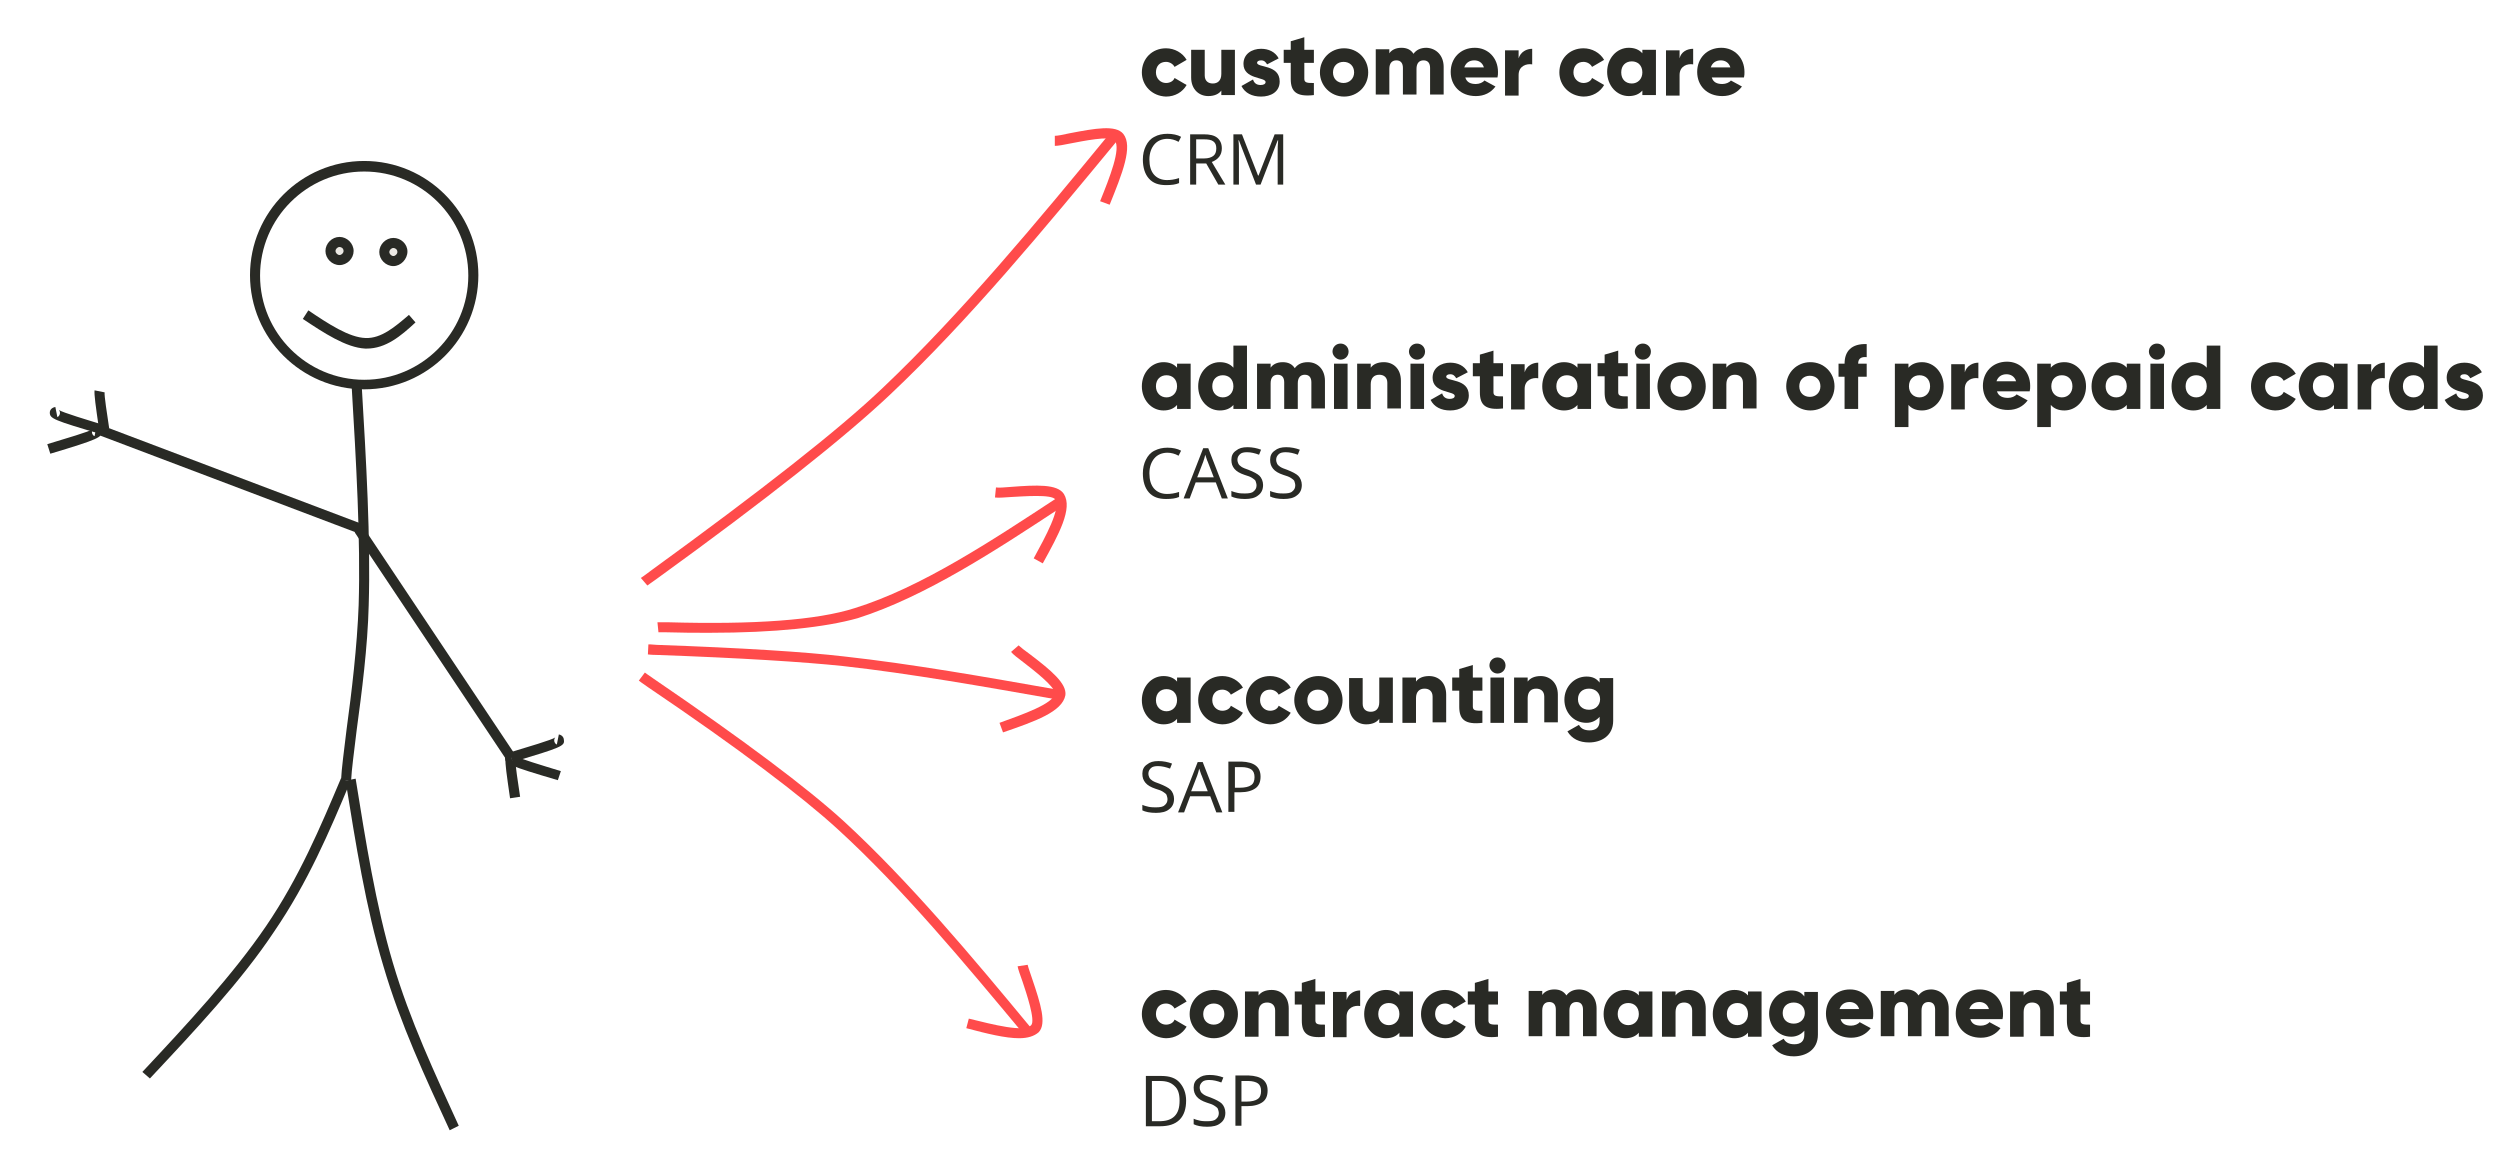<?xml version="1.0" encoding="UTF-8"?> <!-- Generator: Adobe Illustrator 24.3.0, SVG Export Plug-In . SVG Version: 6.00 Build 0) --> <svg xmlns="http://www.w3.org/2000/svg" xmlns:xlink="http://www.w3.org/1999/xlink" version="1.1" id="Ebene_1" x="0px" y="0px" width="497px" height="232px" viewBox="0 0 497 232" style="enable-background:new 0 0 497 232;" xml:space="preserve"> <style type="text/css"> .st0{clip-path:url(#SVGID_2_);} .st1{fill:#292A25;} .st2{clip-path:url(#SVGID_4_);} .st3{clip-path:url(#SVGID_6_);} .st4{clip-path:url(#SVGID_8_);} .st5{clip-path:url(#SVGID_10_);} .st6{clip-path:url(#SVGID_12_);} .st7{fill-rule:evenodd;clip-rule:evenodd;fill:#ECE9E4;} .st8{clip-path:url(#SVGID_14_);} .st9{clip-path:url(#SVGID_16_);} .st10{clip-path:url(#SVGID_18_);} .st11{clip-path:url(#SVGID_20_);} .st12{clip-path:url(#SVGID_22_);} .st13{clip-path:url(#SVGID_24_);} .st14{clip-path:url(#SVGID_26_);} .st15{clip-path:url(#SVGID_28_);} .st16{fill:#FF4B4B;} .st17{clip-path:url(#SVGID_30_);} .st18{clip-path:url(#SVGID_32_);} .st19{clip-path:url(#SVGID_34_);} .st20{clip-path:url(#SVGID_36_);} .st21{clip-path:url(#SVGID_38_);} .st22{clip-path:url(#SVGID_40_);} .st23{clip-path:url(#SVGID_42_);} </style> <g> <defs> <rect id="SVGID_1_" x="-145" y="-137" width="720" height="405"></rect> </defs> <clipPath id="SVGID_2_"> <use xlink:href="#SVGID_1_" style="overflow:visible;"></use> </clipPath> <g class="st0"> <path class="st1" d="M69.8,155.2l-2-0.1c0.1-2.3,0.6-5.9,1.1-10.1c1-7.3,2.1-16.5,2.4-24.7c0.4-13.1-0.5-28.6-1.4-43.7l2-0.1 c0.9,15.1,1.8,30.7,1.4,43.8c-0.2,8.3-1.4,17.5-2.4,24.9C70.4,149.4,69.9,153,69.8,155.2z"></path> </g> </g> <g> <defs> <rect id="SVGID_3_" x="-145" y="-137" width="720" height="405"></rect> </defs> <clipPath id="SVGID_4_"> <use xlink:href="#SVGID_3_" style="overflow:visible;"></use> </clipPath> <g class="st2"> <path class="st1" d="M29.8,214.4l-1.5-1.3c8.9-9.5,18-19.3,24.6-29c6.6-9.7,10.8-19.7,14.9-29.4l1.8,0.8 c-4.1,9.8-8.4,19.9-15.1,29.7C48,195,38.8,204.8,29.8,214.4z"></path> </g> </g> <g> <defs> <rect id="SVGID_5_" x="-145" y="-137" width="720" height="405"></rect> </defs> <clipPath id="SVGID_6_"> <use xlink:href="#SVGID_5_" style="overflow:visible;"></use> </clipPath> <g class="st3"> <path class="st1" d="M89.4,224.7l0.9-0.4L89.4,224.7c-4.8-10.4-9.8-21.1-13.2-32.7c-3.5-11.6-5.5-24.4-7.5-36.8l2-0.4 c2,12.4,4,25.1,7.4,36.6c3.4,11.5,8.4,22.1,13.1,32.4L89.4,224.7z"></path> </g> </g> <g> <rect x="45.1" y="67.8" transform="matrix(0.354 -0.935 0.935 0.354 -59.468 104.751)" class="st1" width="2" height="55.3"></rect> </g> <g> <rect x="85.5" y="100.6" transform="matrix(0.832 -0.555 0.555 0.832 -56.459 69.578)" class="st1" width="2" height="54.5"></rect> </g> <g> <defs> <rect id="SVGID_7_" x="-145" y="-137" width="720" height="405"></rect> </defs> <clipPath id="SVGID_8_"> <use xlink:href="#SVGID_7_" style="overflow:visible;"></use> </clipPath> <g class="st4"> <path class="st1" d="M72.4,77.4c-12.5,0-22.7-10.2-22.7-22.7s10.2-22.7,22.7-22.7s22.7,10.2,22.7,22.7S85,77.4,72.4,77.4z M72.4,34.1c-11.4,0-20.7,9.3-20.7,20.7c0,11.4,9.3,20.7,20.7,20.7s20.7-9.3,20.7-20.7C93.1,43.3,83.8,34.1,72.4,34.1z"></path> </g> </g> <g> <defs> <rect id="SVGID_9_" x="-145" y="-137" width="720" height="405"></rect> </defs> <clipPath id="SVGID_10_"> <use xlink:href="#SVGID_9_" style="overflow:visible;"></use> </clipPath> <g class="st5"> <path class="st1" d="M72.9,69.3c-0.1,0-0.2,0-0.3,0c-3.8-0.2-8.2-3.1-12.4-5.9l1.1-1.7l0,0c4,2.7,8.1,5.4,11.4,5.5 c3.1,0.1,5.8-2.2,8.6-4.6l1.3,1.5C79.7,66.8,76.7,69.3,72.9,69.3z"></path> </g> </g> <g> <defs> <rect id="SVGID_11_" x="-145" y="-137" width="720" height="405"></rect> </defs> <clipPath id="SVGID_12_"> <use xlink:href="#SVGID_11_" style="overflow:visible;"></use> </clipPath> <g class="st6"> <path class="st7" d="M65.7,49.9c0-1,0.8-1.8,1.8-1.8c1,0,1.8,0.8,1.8,1.8c0,1-0.8,1.8-1.8,1.8C66.5,51.7,65.7,50.9,65.7,49.9"></path> </g> <g class="st6"> <path class="st1" d="M67.5,52.7c-1.5,0-2.8-1.3-2.8-2.8s1.3-2.8,2.8-2.8s2.8,1.3,2.8,2.8S69,52.7,67.5,52.7z M67.5,49.1 c-0.4,0-0.8,0.4-0.8,0.8c0,0.4,0.4,0.8,0.8,0.8c0.4,0,0.8-0.4,0.8-0.8C68.3,49.4,67.9,49.1,67.5,49.1z"></path> </g> </g> <g> <defs> <rect id="SVGID_13_" x="-145" y="-137" width="720" height="405"></rect> </defs> <clipPath id="SVGID_14_"> <use xlink:href="#SVGID_13_" style="overflow:visible;"></use> </clipPath> <g class="st8"> <path class="st7" d="M76.4,50.1c0-1,0.8-1.8,1.8-1.8c1,0,1.8,0.8,1.8,1.8c0,1-0.8,1.8-1.8,1.8C77.2,51.9,76.4,51,76.4,50.1"></path> </g> <g class="st8"> <path class="st1" d="M78.2,52.9c-1.5,0-2.8-1.3-2.8-2.8s1.3-2.8,2.8-2.8S81,48.5,81,50S79.7,52.9,78.2,52.9z M78.2,49.3 c-0.4,0-0.8,0.4-0.8,0.8c0,0.4,0.4,0.8,0.8,0.8c0.4,0,0.8-0.4,0.8-0.8C79,49.6,78.6,49.3,78.2,49.3z"></path> </g> </g> <g> <defs> <rect id="SVGID_15_" x="-145" y="-137" width="720" height="405"></rect> </defs> <clipPath id="SVGID_16_"> <use xlink:href="#SVGID_15_" style="overflow:visible;"></use> </clipPath> <g class="st9"> <path class="st1" d="M19.7,85.4l1-0.1L19.7,85.4c-0.7-4.8-1-7-0.9-7.8l2,0.4c-0.1,0.6,0.5,4.4,0.9,7.1l-1,0.2L19.7,85.4z"></path> </g> </g> <g> <defs> <rect id="SVGID_17_" x="-145" y="-137" width="720" height="405"></rect> </defs> <clipPath id="SVGID_18_"> <use xlink:href="#SVGID_17_" style="overflow:visible;"></use> </clipPath> <g class="st10"> <path class="st1" d="M20.4,86.4l0.3-1L20.4,86.4C10.5,83.5,9.9,83.2,9.9,82c0-0.2,0.1-0.9,1.1-1.1l0.4,2c0.1,0,0.4-0.2,0.5-0.6 s-0.1-0.7-0.2-0.8c0.7,0.5,5.7,2,9.3,3.1L20.4,86.4z"></path> </g> </g> <g> <defs> <rect id="SVGID_19_" x="-145" y="-137" width="720" height="405"></rect> </defs> <clipPath id="SVGID_20_"> <use xlink:href="#SVGID_19_" style="overflow:visible;"></use> </clipPath> <g class="st11"> <path class="st1" d="M10,90.2l-0.6-1.9l0,0c3.6-1.1,8.4-2.5,9.1-3c-0.1,0.1-0.3,0.4-0.2,0.8s0.4,0.6,0.5,0.6l0.4-2 c0.9,0.2,1,0.9,1,1.1C20.3,86.9,19.7,87.3,10,90.2z"></path> </g> </g> <g> <defs> <rect id="SVGID_21_" x="-145" y="-137" width="720" height="405"></rect> </defs> <clipPath id="SVGID_22_"> <use xlink:href="#SVGID_21_" style="overflow:visible;"></use> </clipPath> <g class="st12"> <path class="st1" d="M101.4,158.7l1-0.1L101.4,158.7c-0.7-4.8-1-7-0.9-7.8l2,0.4c-0.1,0.6,0.5,4.4,0.9,7.1L101.4,158.7z"></path> </g> </g> <g> <defs> <rect id="SVGID_23_" x="-145" y="-137" width="720" height="405"></rect> </defs> <clipPath id="SVGID_24_"> <use xlink:href="#SVGID_23_" style="overflow:visible;"></use> </clipPath> <g class="st13"> <path class="st1" d="M110.9,155.1l0.3-1L110.9,155.1c-9.9-2.9-10.5-3.3-10.5-4.4c0-0.2,0.1-0.9,1.1-1.1l0.4,2 c0.1,0,0.4-0.2,0.5-0.6s-0.1-0.7-0.2-0.8c0.7,0.5,5.7,2,9.3,3.1L110.9,155.1z"></path> </g> </g> <g> <defs> <rect id="SVGID_25_" x="-145" y="-137" width="720" height="405"></rect> </defs> <clipPath id="SVGID_26_"> <use xlink:href="#SVGID_25_" style="overflow:visible;"></use> </clipPath> <g class="st14"> <path class="st1" d="M101.9,151.5l-0.6-1.9l0,0c3.6-1.1,8.4-2.5,9.1-3c-0.1,0.1-0.3,0.4-0.2,0.8s0.4,0.6,0.5,0.6l0.4-2 c0.9,0.2,1,0.9,1,1.1C112.3,148.3,111.6,148.6,101.9,151.5z"></path> </g> </g> <g> <path class="st1" d="M227,14.4c0-2.7,2-4.8,4.8-4.8c1.7,0,3.3,0.9,4.1,2.3l-2.4,1.4c-0.3-0.6-1-1-1.7-1c-1.2,0-2,0.8-2,2.1 c0,1.2,0.9,2.1,2,2.1c0.8,0,1.5-0.4,1.7-1l2.4,1.4c-0.8,1.4-2.3,2.3-4.1,2.3C229,19.1,227,17,227,14.4z"></path> </g> <g> <path class="st1" d="M245.5,9.9v9h-2.7V18c-0.5,0.7-1.4,1.1-2.6,1.1c-1.8,0-3.4-1.3-3.4-3.7V9.9h2.7V15c0,1.1,0.7,1.6,1.6,1.6 c1,0,1.7-0.6,1.7-1.9V9.9H245.5z"></path> <path class="st1" d="M254.4,16.2c0,2.1-1.8,3-3.7,3c-1.8,0-3.2-0.7-3.9-2.1l2.3-1.3c0.2,0.7,0.7,1.1,1.5,1.1c0.6,0,1-0.2,1-0.6 c0-1-4.4-0.5-4.4-3.6c0-2,1.7-3,3.5-3c1.5,0,2.8,0.6,3.5,1.9l-2.3,1.2c-0.3-0.5-0.6-0.8-1.2-0.8c-0.5,0-0.8,0.2-0.8,0.5 C250,13.5,254.4,12.8,254.4,16.2z"></path> <path class="st1" d="M259.3,12.5v3.2c0,0.8,0.7,0.8,1.9,0.8v2.4c-3.5,0.4-4.6-0.7-4.6-3.2v-3.2h-1.4V9.9h1.4V8.2l2.7-0.8v2.5h1.9 v2.6H259.3z"></path> <path class="st1" d="M262.4,14.4c0-2.7,2.1-4.8,4.8-4.8s4.8,2.1,4.8,4.8c0,2.7-2.1,4.8-4.8,4.8S262.4,17,262.4,14.4z M269.2,14.4 c0-1.3-0.9-2.1-2.1-2.1s-2.1,0.8-2.1,2.1s0.9,2.1,2.1,2.1S269.2,15.6,269.2,14.4z"></path> <path class="st1" d="M287,13.3v5.5h-2.7v-5.3c0-0.9-0.4-1.5-1.3-1.5c-0.9,0-1.4,0.6-1.4,1.7v5.1h-2.7v-5.3c0-0.9-0.4-1.5-1.3-1.5 c-0.9,0-1.4,0.6-1.4,1.7v5.1h-2.7v-9h2.7v0.8c0.4-0.6,1.2-1.1,2.4-1.1c1.1,0,1.9,0.4,2.4,1.2c0.5-0.7,1.3-1.2,2.6-1.2 C285.6,9.6,287,11.1,287,13.3z"></path> <path class="st1" d="M293.4,16.7c0.7,0,1.4-0.3,1.7-0.7l2.2,1.2c-0.9,1.2-2.2,1.9-3.9,1.9c-3.1,0-5-2.1-5-4.8 c0-2.7,1.9-4.8,4.8-4.8c2.6,0,4.6,2,4.6,4.8c0,0.4,0,0.7-0.1,1.1h-6.4C291.6,16.4,292.4,16.7,293.4,16.7z M295,13.4 c-0.3-1-1.1-1.4-1.9-1.4c-1,0-1.7,0.5-2,1.4H295z"></path> <path class="st1" d="M304.6,9.7v3.1c-1.1-0.2-2.7,0.3-2.7,2.1v4.1h-2.7v-9h2.7v1.6C302.3,10.3,303.5,9.7,304.6,9.7z"></path> </g> <g> <path class="st1" d="M310,14.4c0-2.7,2-4.8,4.8-4.8c1.7,0,3.3,0.9,4.1,2.3l-2.4,1.4c-0.3-0.6-1-1-1.7-1c-1.2,0-2,0.8-2,2.1 c0,1.2,0.9,2.1,2,2.1c0.8,0,1.5-0.4,1.7-1l2.4,1.4c-0.8,1.4-2.3,2.3-4.1,2.3C312,19.1,310,17,310,14.4z"></path> <path class="st1" d="M329.2,9.9v9h-2.7V18c-0.6,0.7-1.5,1.1-2.7,1.1c-2.4,0-4.3-2.1-4.3-4.8c0-2.7,1.9-4.8,4.3-4.8 c1.2,0,2.1,0.4,2.7,1.1V9.9H329.2z M326.5,14.4c0-1.4-0.9-2.2-2.1-2.2s-2.1,0.8-2.1,2.2c0,1.4,0.9,2.2,2.1,2.2 S326.5,15.7,326.5,14.4z"></path> <path class="st1" d="M336.6,9.7v3.1c-1.1-0.2-2.7,0.3-2.7,2.1v4.1h-2.7v-9h2.7v1.6C334.2,10.3,335.4,9.7,336.6,9.7z"></path> </g> <g> <path class="st1" d="M342.4,16.7c0.7,0,1.4-0.3,1.7-0.7l2.2,1.2c-0.9,1.2-2.2,1.9-3.9,1.9c-3.1,0-5-2.1-5-4.8 c0-2.7,1.9-4.8,4.8-4.8c2.6,0,4.6,2,4.6,4.8c0,0.4,0,0.7-0.1,1.1h-6.4C340.6,16.4,341.4,16.7,342.4,16.7z M344,13.4 c-0.3-1-1.1-1.4-1.9-1.4c-1,0-1.7,0.5-2,1.4H344z"></path> </g> <g> <path class="st1" d="M232.1,27.6c-1.1,0-2,0.4-2.6,1.1c-0.6,0.7-1,1.7-1,3c0,1.3,0.3,2.3,0.9,3c0.6,0.7,1.5,1.1,2.6,1.1 c0.7,0,1.5-0.1,2.4-0.4v1c-0.7,0.3-1.5,0.4-2.6,0.4c-1.5,0-2.6-0.4-3.4-1.3c-0.8-0.9-1.2-2.2-1.2-3.8c0-1,0.2-1.9,0.6-2.7 c0.4-0.8,0.9-1.4,1.7-1.8c0.7-0.4,1.6-0.6,2.6-0.6c1,0,2,0.2,2.7,0.6l-0.5,1C233.6,27.8,232.8,27.6,232.1,27.6z"></path> <path class="st1" d="M237.8,32.5v4.2h-1.2v-10h2.7c1.2,0,2.1,0.2,2.7,0.7c0.6,0.5,0.9,1.2,0.9,2.1c0,1.3-0.7,2.2-2,2.7l2.7,4.5 h-1.4l-2.4-4.2H237.8z M237.8,31.5h1.6c0.8,0,1.4-0.2,1.8-0.5c0.4-0.3,0.6-0.8,0.6-1.5c0-0.7-0.2-1.1-0.6-1.4 c-0.4-0.3-1-0.4-1.9-0.4h-1.5V31.5z"></path> <path class="st1" d="M249.7,36.7l-3.4-8.8h-0.1c0.1,0.7,0.1,1.5,0.1,2.5v6.3h-1.1v-10h1.7l3.2,8.2h0.1l3.2-8.2h1.7v10H254v-6.4 c0-0.7,0-1.5,0.1-2.4H254l-3.4,8.8H249.7z"></path> </g> <g> <path class="st1" d="M236.7,72.3v9H234v-0.8c-0.6,0.7-1.5,1.1-2.7,1.1c-2.4,0-4.3-2.1-4.3-4.8c0-2.7,1.9-4.8,4.3-4.8 c1.2,0,2.1,0.4,2.7,1.1v-0.8H236.7z M234,76.8c0-1.4-0.9-2.2-2.1-2.2s-2.1,0.8-2.1,2.2c0,1.3,0.9,2.2,2.1,2.2S234,78.1,234,76.8z"></path> </g> <g> <path class="st1" d="M247.9,68.7v12.6h-2.7v-0.8c-0.6,0.7-1.5,1.1-2.7,1.1c-2.4,0-4.3-2.1-4.3-4.8c0-2.7,1.9-4.8,4.3-4.8 c1.2,0,2.1,0.4,2.7,1.1v-4.4H247.9z M245.2,76.8c0-1.4-0.9-2.2-2.1-2.2s-2.1,0.8-2.1,2.2c0,1.3,0.9,2.2,2.1,2.2 S245.2,78.1,245.2,76.8z"></path> <path class="st1" d="M263.4,75.7v5.5h-2.7V76c0-0.9-0.4-1.5-1.3-1.5c-0.9,0-1.4,0.6-1.4,1.7v5.1h-2.7V76c0-0.9-0.4-1.5-1.3-1.5 c-0.9,0-1.4,0.6-1.4,1.7v5.1h-2.7v-9h2.7v0.8c0.4-0.6,1.2-1.1,2.4-1.1c1.1,0,1.9,0.4,2.4,1.2c0.5-0.7,1.3-1.2,2.6-1.2 C262,72,263.4,73.5,263.4,75.7z"></path> <path class="st1" d="M264.9,69.9c0-0.9,0.7-1.6,1.6-1.6c0.9,0,1.6,0.7,1.6,1.6c0,0.9-0.7,1.6-1.6,1.6 C265.7,71.5,264.9,70.7,264.9,69.9z M265.2,72.3h2.7v9h-2.7V72.3z"></path> <path class="st1" d="M278.5,75.7v5.5h-2.7v-5.1c0-1.1-0.7-1.6-1.6-1.6c-1,0-1.7,0.6-1.7,1.9v4.9h-2.7v-9h2.7v0.8 c0.5-0.7,1.4-1.1,2.6-1.1C277,72,278.5,73.3,278.5,75.7z"></path> <path class="st1" d="M280.1,69.9c0-0.9,0.7-1.6,1.6-1.6c0.9,0,1.6,0.7,1.6,1.6c0,0.9-0.7,1.6-1.6,1.6 C280.8,71.5,280.1,70.7,280.1,69.9z M280.4,72.3h2.7v9h-2.7V72.3z"></path> <path class="st1" d="M292,78.6c0,2.1-1.8,3-3.7,3c-1.8,0-3.2-0.7-3.9-2.1l2.3-1.3c0.2,0.7,0.7,1.1,1.5,1.1c0.6,0,1-0.2,1-0.6 c0-1-4.4-0.5-4.4-3.6c0-2,1.7-3,3.5-3c1.5,0,2.8,0.6,3.5,1.9l-2.3,1.2c-0.3-0.5-0.6-0.8-1.2-0.8c-0.5,0-0.8,0.2-0.8,0.5 C287.6,75.9,292,75.2,292,78.6z"></path> <path class="st1" d="M296.9,74.9V78c0,0.8,0.7,0.8,1.9,0.8v2.4c-3.5,0.4-4.6-0.7-4.6-3.2v-3.2h-1.4v-2.6h1.4v-1.7l2.7-0.8v2.5h1.9 v2.6H296.9z"></path> <path class="st1" d="M305.8,72.1v3.1c-1.1-0.2-2.7,0.3-2.7,2.1v4.1h-2.7v-9h2.7v1.6C303.5,72.7,304.7,72.1,305.8,72.1z"></path> <path class="st1" d="M316.3,72.3v9h-2.7v-0.8c-0.6,0.7-1.5,1.1-2.7,1.1c-2.4,0-4.3-2.1-4.3-4.8c0-2.7,1.9-4.8,4.3-4.8 c1.2,0,2.1,0.4,2.7,1.1v-0.8H316.3z M313.6,76.8c0-1.4-0.9-2.2-2.1-2.2s-2.1,0.8-2.1,2.2c0,1.3,0.9,2.2,2.1,2.2 S313.6,78.1,313.6,76.8z"></path> <path class="st1" d="M321.7,74.9V78c0,0.8,0.7,0.8,1.9,0.8v2.4c-3.5,0.4-4.6-0.7-4.6-3.2v-3.2h-1.4v-2.6h1.4v-1.7l2.7-0.8v2.5h1.9 v2.6H321.7z"></path> <path class="st1" d="M325,69.9c0-0.9,0.7-1.6,1.6-1.6c0.9,0,1.6,0.7,1.6,1.6c0,0.9-0.7,1.6-1.6,1.6C325.7,71.5,325,70.7,325,69.9z M325.3,72.3h2.7v9h-2.7V72.3z"></path> <path class="st1" d="M329.5,76.8c0-2.7,2.1-4.8,4.8-4.8s4.8,2.1,4.8,4.8c0,2.7-2.1,4.8-4.8,4.8S329.5,79.4,329.5,76.8z M336.3,76.8 c0-1.3-0.9-2.1-2.1-2.1s-2.1,0.8-2.1,2.1s0.9,2.1,2.1,2.1S336.3,78,336.3,76.8z"></path> <path class="st1" d="M349.2,75.7v5.5h-2.7v-5.1c0-1.1-0.7-1.6-1.6-1.6c-1,0-1.7,0.6-1.7,1.9v4.9h-2.7v-9h2.7v0.8 c0.5-0.7,1.4-1.1,2.6-1.1C347.7,72,349.2,73.3,349.2,75.7z"></path> </g> <g> <path class="st1" d="M355.1,76.8c0-2.7,2.1-4.8,4.8-4.8s4.8,2.1,4.8,4.8c0,2.7-2.1,4.8-4.8,4.8S355.1,79.4,355.1,76.8z M361.9,76.8 c0-1.3-0.9-2.1-2.1-2.1s-2.1,0.8-2.1,2.1s0.9,2.1,2.1,2.1S361.9,78,361.9,76.8z"></path> <path class="st1" d="M369.4,72.3h1.7v2.6h-1.7v6.4h-2.7v-6.4h-1.2v-2.6h1.2c0-2.5,1.4-4,4.4-3.9V71 C370.1,70.9,369.4,71.2,369.4,72.3z"></path> </g> <g> <path class="st1" d="M386.4,76.8c0,2.7-1.9,4.8-4.3,4.8c-1.2,0-2.1-0.4-2.7-1.1v4.4h-2.7V72.3h2.7v0.8c0.6-0.7,1.5-1.1,2.7-1.1 C384.5,72,386.4,74.1,386.4,76.8z M383.7,76.8c0-1.4-0.9-2.2-2.1-2.2s-2.1,0.8-2.1,2.2c0,1.3,0.9,2.2,2.1,2.2 S383.7,78.1,383.7,76.8z"></path> <path class="st1" d="M393.3,72.1v3.1c-1.1-0.2-2.7,0.3-2.7,2.1v4.1h-2.7v-9h2.7v1.6C391,72.7,392.2,72.1,393.3,72.1z"></path> <path class="st1" d="M399.2,79.1c0.7,0,1.4-0.3,1.7-0.7l2.2,1.2c-0.9,1.2-2.2,1.9-3.9,1.9c-3.1,0-5-2.1-5-4.8 c0-2.7,1.9-4.8,4.8-4.8c2.6,0,4.6,2,4.6,4.8c0,0.4,0,0.7-0.1,1.1H397C397.3,78.8,398.2,79.1,399.2,79.1z M400.8,75.8 c-0.3-1-1.1-1.4-1.9-1.4c-1,0-1.7,0.5-2,1.4H400.8z"></path> <path class="st1" d="M414.7,76.8c0,2.7-1.9,4.8-4.3,4.8c-1.2,0-2.1-0.4-2.7-1.1v4.4H405V72.3h2.7v0.8c0.6-0.7,1.5-1.1,2.7-1.1 C412.8,72,414.7,74.1,414.7,76.8z M412,76.8c0-1.4-0.9-2.2-2.1-2.2s-2.1,0.8-2.1,2.2c0,1.3,0.9,2.2,2.1,2.2S412,78.1,412,76.8z"></path> <path class="st1" d="M425.5,72.3v9h-2.7v-0.8c-0.6,0.7-1.5,1.1-2.7,1.1c-2.4,0-4.3-2.1-4.3-4.8c0-2.7,1.9-4.8,4.3-4.8 c1.2,0,2.1,0.4,2.7,1.1v-0.8H425.5z M422.8,76.8c0-1.4-0.9-2.2-2.1-2.2s-2.1,0.8-2.1,2.2c0,1.3,0.9,2.2,2.1,2.2 S422.8,78.1,422.8,76.8z"></path> <path class="st1" d="M427.2,69.9c0-0.9,0.7-1.6,1.6-1.6c0.9,0,1.6,0.7,1.6,1.6c0,0.9-0.7,1.6-1.6,1.6 C427.9,71.5,427.2,70.7,427.2,69.9z M427.5,72.3h2.7v9h-2.7V72.3z"></path> <path class="st1" d="M441.4,68.7v12.6h-2.7v-0.8c-0.6,0.7-1.5,1.1-2.7,1.1c-2.4,0-4.3-2.1-4.3-4.8c0-2.7,1.9-4.8,4.3-4.8 c1.2,0,2.1,0.4,2.7,1.1v-4.4H441.4z M438.7,76.8c0-1.4-0.9-2.2-2.1-2.2s-2.1,0.8-2.1,2.2c0,1.3,0.9,2.2,2.1,2.2 S438.7,78.1,438.7,76.8z"></path> </g> <g> <path class="st1" d="M447.5,76.8c0-2.7,2-4.8,4.8-4.8c1.7,0,3.3,0.9,4.1,2.3l-2.4,1.4c-0.3-0.6-1-1-1.7-1c-1.2,0-2,0.8-2,2.1 c0,1.2,0.9,2.1,2,2.1c0.8,0,1.5-0.4,1.7-1l2.4,1.4c-0.8,1.4-2.3,2.3-4.1,2.3C449.5,81.5,447.5,79.4,447.5,76.8z"></path> <path class="st1" d="M466.7,72.3v9H464v-0.8c-0.6,0.7-1.5,1.1-2.7,1.1c-2.4,0-4.3-2.1-4.3-4.8c0-2.7,1.9-4.8,4.3-4.8 c1.2,0,2.1,0.4,2.7,1.1v-0.8H466.7z M464,76.8c0-1.4-0.9-2.2-2.1-2.2s-2.1,0.8-2.1,2.2c0,1.3,0.9,2.2,2.1,2.2S464,78.1,464,76.8z"></path> <path class="st1" d="M474.1,72.1v3.1c-1.1-0.2-2.7,0.3-2.7,2.1v4.1h-2.7v-9h2.7v1.6C471.8,72.7,473,72.1,474.1,72.1z"></path> <path class="st1" d="M484.6,68.7v12.6h-2.7v-0.8c-0.6,0.7-1.5,1.1-2.7,1.1c-2.4,0-4.3-2.1-4.3-4.8c0-2.7,1.9-4.8,4.3-4.8 c1.2,0,2.1,0.4,2.7,1.1v-4.4H484.6z M481.9,76.8c0-1.4-0.9-2.2-2.1-2.2s-2.1,0.8-2.1,2.2c0,1.3,0.9,2.2,2.1,2.2 S481.9,78.1,481.9,76.8z"></path> <path class="st1" d="M493.6,78.6c0,2.1-1.8,3-3.7,3c-1.8,0-3.2-0.7-3.9-2.1l2.3-1.3c0.2,0.7,0.7,1.1,1.5,1.1c0.6,0,1-0.2,1-0.6 c0-1-4.4-0.5-4.4-3.6c0-2,1.7-3,3.5-3c1.5,0,2.8,0.6,3.5,1.9l-2.3,1.2c-0.3-0.5-0.6-0.8-1.2-0.8c-0.5,0-0.8,0.2-0.8,0.5 C489.1,75.9,493.6,75.2,493.6,78.6z"></path> </g> <g> <path class="st1" d="M232.1,90c-1.1,0-2,0.4-2.6,1.1s-1,1.7-1,3c0,1.3,0.3,2.3,0.9,3c0.6,0.7,1.5,1.1,2.6,1.1 c0.7,0,1.5-0.1,2.4-0.4v1c-0.7,0.3-1.5,0.4-2.6,0.4c-1.5,0-2.6-0.4-3.4-1.3c-0.8-0.9-1.2-2.2-1.2-3.8c0-1,0.2-1.9,0.6-2.7 c0.4-0.8,0.9-1.4,1.7-1.8s1.6-0.6,2.6-0.6c1,0,2,0.2,2.7,0.6l-0.5,1C233.6,90.2,232.8,90,232.1,90z"></path> <path class="st1" d="M242.9,99.1l-1.2-3.2h-4l-1.2,3.2h-1.2l3.9-10h1l3.9,10H242.9z M241.3,94.9l-1.2-3.1c-0.2-0.4-0.3-0.9-0.5-1.4 c-0.1,0.4-0.2,0.9-0.4,1.4l-1.2,3.1H241.3z"></path> <path class="st1" d="M251.1,96.4c0,0.9-0.3,1.6-1,2.1c-0.6,0.5-1.5,0.7-2.6,0.7c-1.2,0-2.1-0.2-2.7-0.5v-1.1 c0.4,0.2,0.9,0.3,1.3,0.4c0.5,0.1,1,0.1,1.4,0.1c0.8,0,1.4-0.1,1.7-0.4c0.4-0.3,0.6-0.7,0.6-1.2c0-0.3-0.1-0.6-0.2-0.9 c-0.1-0.2-0.4-0.4-0.7-0.6s-0.8-0.4-1.5-0.6c-0.9-0.3-1.6-0.7-2-1.2c-0.4-0.5-0.6-1-0.6-1.8c0-0.8,0.3-1.4,0.9-1.8 c0.6-0.5,1.3-0.7,2.3-0.7c1,0,1.9,0.2,2.7,0.5l-0.4,1c-0.8-0.3-1.6-0.5-2.4-0.5c-0.6,0-1.1,0.1-1.4,0.4s-0.5,0.6-0.5,1.1 c0,0.3,0.1,0.6,0.2,0.8c0.1,0.2,0.3,0.4,0.6,0.6c0.3,0.2,0.8,0.4,1.4,0.6c1,0.4,1.8,0.8,2.2,1.2S251.1,95.7,251.1,96.4z"></path> <path class="st1" d="M258.8,96.4c0,0.9-0.3,1.6-1,2.1c-0.6,0.5-1.5,0.7-2.6,0.7c-1.2,0-2.1-0.2-2.7-0.5v-1.1 c0.4,0.2,0.9,0.3,1.3,0.4c0.5,0.1,1,0.1,1.4,0.1c0.8,0,1.4-0.1,1.7-0.4c0.4-0.3,0.6-0.7,0.6-1.2c0-0.3-0.1-0.6-0.2-0.9 c-0.1-0.2-0.4-0.4-0.7-0.6s-0.8-0.4-1.5-0.6c-0.9-0.3-1.6-0.7-2-1.2c-0.4-0.5-0.6-1-0.6-1.8c0-0.8,0.3-1.4,0.9-1.8 c0.6-0.5,1.3-0.7,2.3-0.7c1,0,1.9,0.2,2.7,0.5l-0.4,1c-0.8-0.3-1.6-0.5-2.4-0.5c-0.6,0-1.1,0.1-1.4,0.4s-0.5,0.6-0.5,1.1 c0,0.3,0.1,0.6,0.2,0.8c0.1,0.2,0.3,0.4,0.6,0.6c0.3,0.2,0.8,0.4,1.4,0.6c1,0.4,1.8,0.8,2.2,1.2S258.8,95.7,258.8,96.4z"></path> </g> <g> <path class="st1" d="M236.7,134.7v9H234v-0.8c-0.6,0.7-1.5,1.1-2.7,1.1c-2.4,0-4.3-2.1-4.3-4.8c0-2.7,1.9-4.8,4.3-4.8 c1.2,0,2.1,0.4,2.7,1.1v-0.8H236.7z M234,139.2c0-1.4-0.9-2.2-2.1-2.2s-2.1,0.8-2.1,2.2c0,1.3,0.9,2.2,2.1,2.2S234,140.5,234,139.2 z"></path> <path class="st1" d="M238.2,139.2c0-2.7,2-4.8,4.8-4.8c1.7,0,3.3,0.9,4.1,2.3l-2.4,1.4c-0.3-0.6-1-1-1.7-1c-1.2,0-2,0.8-2,2.1 c0,1.2,0.9,2.1,2,2.1c0.8,0,1.5-0.4,1.7-1l2.4,1.4c-0.8,1.4-2.3,2.3-4.1,2.3C240.2,143.9,238.2,141.8,238.2,139.2z"></path> <path class="st1" d="M247.7,139.2c0-2.7,2-4.8,4.8-4.8c1.7,0,3.3,0.9,4.1,2.3l-2.4,1.4c-0.3-0.6-1-1-1.7-1c-1.2,0-2,0.8-2,2.1 c0,1.2,0.9,2.1,2,2.1c0.8,0,1.5-0.4,1.7-1l2.4,1.4c-0.8,1.4-2.3,2.3-4.1,2.3C249.8,143.9,247.7,141.8,247.7,139.2z"></path> <path class="st1" d="M257.3,139.2c0-2.7,2.1-4.8,4.8-4.8s4.8,2.1,4.8,4.8c0,2.7-2.1,4.8-4.8,4.8S257.3,141.8,257.3,139.2z M264.1,139.2c0-1.3-0.9-2.1-2.1-2.1s-2.1,0.8-2.1,2.1s0.9,2.1,2.1,2.1S264.1,140.4,264.1,139.2z"></path> <path class="st1" d="M276.9,134.7v9h-2.7v-0.8c-0.5,0.7-1.4,1.1-2.6,1.1c-1.8,0-3.4-1.3-3.4-3.7v-5.5h2.7v5.1 c0,1.1,0.7,1.6,1.6,1.6c1,0,1.7-0.6,1.7-1.9v-4.9H276.9z"></path> <path class="st1" d="M287.5,138.1v5.5h-2.7v-5.1c0-1.1-0.7-1.6-1.6-1.6c-1,0-1.7,0.6-1.7,1.9v4.9h-2.7v-9h2.7v0.8 c0.5-0.7,1.4-1.1,2.6-1.1C286,134.4,287.5,135.7,287.5,138.1z"></path> <path class="st1" d="M292.8,137.3v3.2c0,0.8,0.7,0.8,1.9,0.8v2.4c-3.5,0.4-4.6-0.7-4.6-3.2v-3.2h-1.4v-2.6h1.4V133l2.7-0.8v2.5h1.9 v2.6H292.8z"></path> <path class="st1" d="M296.1,132.3c0-0.9,0.7-1.6,1.6-1.6c0.9,0,1.6,0.7,1.6,1.6c0,0.9-0.7,1.6-1.6,1.6 C296.8,133.9,296.1,133.1,296.1,132.3z M296.3,134.7h2.7v9h-2.7V134.7z"></path> <path class="st1" d="M309.7,138.1v5.5H307v-5.1c0-1.1-0.7-1.6-1.6-1.6c-1,0-1.7,0.6-1.7,1.9v4.9H301v-9h2.7v0.8 c0.5-0.7,1.4-1.1,2.6-1.1C308.1,134.4,309.7,135.7,309.7,138.1z"></path> <path class="st1" d="M320.7,134.7v8.6c0,3-2.4,4.3-4.8,4.3c-1.9,0-3.4-0.7-4.3-2.2l2.3-1.3c0.3,0.6,0.9,1.1,2.1,1.1 c1.3,0,2-0.6,2-1.9v-0.8c-0.6,0.7-1.5,1.2-2.6,1.2c-2.6,0-4.4-2.1-4.4-4.6c0-2.5,1.9-4.6,4.4-4.6c1.2,0,2,0.4,2.6,1.2v-0.9H320.7z M318.1,139c0-1.2-0.9-2.1-2.2-2.1s-2.2,0.8-2.2,2.1s0.9,2.1,2.2,2.1S318.1,140.2,318.1,139z"></path> </g> <g> <path class="st1" d="M233.4,158.8c0,0.9-0.3,1.6-1,2.1c-0.6,0.5-1.5,0.7-2.6,0.7c-1.2,0-2.1-0.2-2.7-0.5V160 c0.4,0.2,0.9,0.3,1.3,0.4c0.5,0.1,1,0.1,1.4,0.1c0.8,0,1.4-0.1,1.7-0.4c0.4-0.3,0.6-0.7,0.6-1.2c0-0.3-0.1-0.6-0.2-0.9 c-0.1-0.2-0.4-0.4-0.7-0.6s-0.8-0.4-1.5-0.6c-0.9-0.3-1.6-0.7-2-1.2c-0.4-0.5-0.6-1-0.6-1.8c0-0.8,0.3-1.4,0.9-1.8 c0.6-0.5,1.3-0.7,2.3-0.7c1,0,1.9,0.2,2.7,0.5l-0.4,1c-0.8-0.3-1.6-0.5-2.4-0.5c-0.6,0-1.1,0.1-1.4,0.4s-0.5,0.6-0.5,1.1 c0,0.3,0.1,0.6,0.2,0.8c0.1,0.2,0.3,0.4,0.6,0.6c0.3,0.2,0.8,0.4,1.4,0.6c1,0.4,1.8,0.8,2.2,1.2S233.4,158.1,233.4,158.8z"></path> <path class="st1" d="M241.8,161.5l-1.2-3.2h-4l-1.2,3.2h-1.2l3.9-10h1l3.9,10H241.8z M240.1,157.3l-1.2-3.1 c-0.2-0.4-0.3-0.9-0.5-1.4c-0.1,0.4-0.2,0.9-0.4,1.4l-1.2,3.1H240.1z"></path> <path class="st1" d="M250.6,154.4c0,1-0.3,1.8-1,2.3c-0.7,0.5-1.7,0.8-3,0.8h-1.2v3.9h-1.2v-10h2.6 C249.4,151.5,250.6,152.5,250.6,154.4z M245.5,156.6h1c1,0,1.8-0.2,2.2-0.5c0.5-0.3,0.7-0.9,0.7-1.6c0-0.7-0.2-1.2-0.6-1.5 c-0.4-0.3-1.1-0.5-2-0.5h-1.3V156.6z"></path> </g> <g> <path class="st1" d="M227,201.6c0-2.7,2-4.8,4.8-4.8c1.7,0,3.3,0.9,4.1,2.3l-2.4,1.4c-0.3-0.6-1-1-1.7-1c-1.2,0-2,0.8-2,2.1 c0,1.2,0.9,2.1,2,2.1c0.8,0,1.5-0.4,1.7-1l2.4,1.4c-0.8,1.4-2.3,2.3-4.1,2.3C229,206.3,227,204.2,227,201.6z"></path> </g> <g> <path class="st1" d="M236.5,201.6c0-2.7,2.1-4.8,4.8-4.8s4.8,2.1,4.8,4.8c0,2.7-2.1,4.8-4.8,4.8S236.5,204.2,236.5,201.6z M243.4,201.6c0-1.3-0.9-2.1-2.1-2.1s-2.1,0.8-2.1,2.1s0.9,2.1,2.1,2.1S243.4,202.8,243.4,201.6z"></path> <path class="st1" d="M256.2,200.5v5.5h-2.7v-5.1c0-1.1-0.7-1.6-1.6-1.6c-1,0-1.7,0.6-1.7,1.9v4.9h-2.7v-9h2.7v0.8 c0.5-0.7,1.4-1.1,2.6-1.1C254.7,196.8,256.2,198.1,256.2,200.5z"></path> <path class="st1" d="M261.5,199.7v3.2c0,0.8,0.7,0.8,1.9,0.8v2.4c-3.5,0.4-4.6-0.7-4.6-3.2v-3.2h-1.4v-2.6h1.4v-1.7l2.7-0.8v2.5 h1.9v2.6H261.5z"></path> <path class="st1" d="M270.4,196.9v3.1c-1.1-0.2-2.7,0.3-2.7,2.1v4.1H265v-9h2.7v1.6C268.1,197.5,269.3,196.9,270.4,196.9z"></path> <path class="st1" d="M280.9,197.1v9h-2.7v-0.8c-0.6,0.7-1.5,1.1-2.7,1.1c-2.4,0-4.3-2.1-4.3-4.8c0-2.7,1.9-4.8,4.3-4.8 c1.2,0,2.1,0.4,2.7,1.1v-0.8H280.9z M278.2,201.6c0-1.4-0.9-2.2-2.1-2.2s-2.1,0.8-2.1,2.2c0,1.3,0.9,2.2,2.1,2.2 S278.2,202.9,278.2,201.6z"></path> <path class="st1" d="M282.5,201.6c0-2.7,2-4.8,4.8-4.8c1.7,0,3.3,0.9,4.1,2.3l-2.4,1.4c-0.3-0.6-1-1-1.7-1c-1.2,0-2,0.8-2,2.1 c0,1.2,0.9,2.1,2,2.1c0.8,0,1.5-0.4,1.7-1l2.4,1.4c-0.8,1.4-2.3,2.3-4.1,2.3C284.5,206.3,282.5,204.2,282.5,201.6z"></path> <path class="st1" d="M295.9,199.7v3.2c0,0.8,0.7,0.8,1.9,0.8v2.4c-3.5,0.4-4.6-0.7-4.6-3.2v-3.2h-1.4v-2.6h1.4v-1.7l2.7-0.8v2.5 h1.9v2.6H295.9z"></path> </g> <g> <path class="st1" d="M317.4,200.5v5.5h-2.7v-5.3c0-0.9-0.4-1.5-1.3-1.5c-0.9,0-1.4,0.6-1.4,1.7v5.1h-2.7v-5.3 c0-0.9-0.4-1.5-1.3-1.5c-0.9,0-1.4,0.6-1.4,1.7v5.1h-2.7v-9h2.7v0.8c0.4-0.6,1.2-1.1,2.4-1.1c1.1,0,1.9,0.4,2.4,1.2 c0.5-0.7,1.3-1.2,2.6-1.2C316.1,196.8,317.4,198.3,317.4,200.5z"></path> <path class="st1" d="M328.5,197.1v9h-2.7v-0.8c-0.6,0.7-1.5,1.1-2.7,1.1c-2.4,0-4.3-2.1-4.3-4.8c0-2.7,1.9-4.8,4.3-4.8 c1.2,0,2.1,0.4,2.7,1.1v-0.8H328.5z M325.8,201.6c0-1.4-0.9-2.2-2.1-2.2s-2.1,0.8-2.1,2.2c0,1.3,0.9,2.2,2.1,2.2 S325.8,202.9,325.8,201.6z"></path> <path class="st1" d="M339.1,200.5v5.5h-2.7v-5.1c0-1.1-0.7-1.6-1.6-1.6c-1,0-1.7,0.6-1.7,1.9v4.9h-2.7v-9h2.7v0.8 c0.5-0.7,1.4-1.1,2.6-1.1C337.6,196.8,339.1,198.1,339.1,200.5z"></path> <path class="st1" d="M350.2,197.1v9h-2.7v-0.8c-0.6,0.7-1.5,1.1-2.7,1.1c-2.4,0-4.3-2.1-4.3-4.8c0-2.7,1.9-4.8,4.3-4.8 c1.2,0,2.1,0.4,2.7,1.1v-0.8H350.2z M347.5,201.6c0-1.4-0.9-2.2-2.1-2.2s-2.1,0.8-2.1,2.2c0,1.3,0.9,2.2,2.1,2.2 S347.5,202.9,347.5,201.6z"></path> <path class="st1" d="M361.4,197.1v8.6c0,3-2.4,4.3-4.8,4.3c-1.9,0-3.4-0.7-4.3-2.2l2.3-1.3c0.3,0.6,0.9,1.1,2.1,1.1 c1.3,0,2-0.6,2-1.9v-0.8c-0.6,0.7-1.5,1.2-2.6,1.2c-2.6,0-4.4-2.1-4.4-4.6c0-2.5,1.9-4.6,4.4-4.6c1.2,0,2,0.4,2.6,1.2v-0.9H361.4z M358.8,201.4c0-1.2-0.9-2.1-2.2-2.1s-2.2,0.8-2.2,2.1s0.9,2.1,2.2,2.1S358.8,202.6,358.8,201.4z"></path> <path class="st1" d="M368,203.9c0.7,0,1.4-0.3,1.7-0.7l2.2,1.2c-0.9,1.2-2.2,1.9-3.9,1.9c-3.1,0-5-2.1-5-4.8c0-2.7,1.9-4.8,4.8-4.8 c2.6,0,4.6,2,4.6,4.8c0,0.4,0,0.7-0.1,1.1h-6.4C366.2,203.6,367,203.9,368,203.9z M369.6,200.6c-0.3-1-1.1-1.4-1.9-1.4 c-1,0-1.7,0.5-2,1.4H369.6z"></path> <path class="st1" d="M387.4,200.5v5.5h-2.7v-5.3c0-0.9-0.4-1.5-1.3-1.5c-0.9,0-1.4,0.6-1.4,1.7v5.1h-2.7v-5.3 c0-0.9-0.4-1.5-1.3-1.5c-0.9,0-1.4,0.6-1.4,1.7v5.1h-2.7v-9h2.7v0.8c0.4-0.6,1.2-1.1,2.4-1.1c1.1,0,1.9,0.4,2.4,1.2 c0.5-0.7,1.3-1.2,2.6-1.2C386,196.8,387.4,198.3,387.4,200.5z"></path> <path class="st1" d="M393.8,203.9c0.7,0,1.4-0.3,1.7-0.7l2.2,1.2c-0.9,1.2-2.2,1.9-3.9,1.9c-3.1,0-5-2.1-5-4.8 c0-2.7,1.9-4.8,4.8-4.8c2.6,0,4.6,2,4.6,4.8c0,0.4,0,0.7-0.1,1.1h-6.4C392,203.6,392.8,203.9,393.8,203.9z M395.4,200.6 c-0.3-1-1.1-1.4-1.9-1.4c-1,0-1.7,0.5-2,1.4H395.4z"></path> <path class="st1" d="M408.3,200.5v5.5h-2.7v-5.1c0-1.1-0.7-1.6-1.6-1.6c-1,0-1.7,0.6-1.7,1.9v4.9h-2.7v-9h2.7v0.8 c0.5-0.7,1.4-1.1,2.6-1.1C406.7,196.8,408.3,198.1,408.3,200.5z"></path> <path class="st1" d="M413.6,199.7v3.2c0,0.8,0.7,0.8,1.9,0.8v2.4c-3.5,0.4-4.6-0.7-4.6-3.2v-3.2h-1.4v-2.6h1.4v-1.7l2.7-0.8v2.5 h1.9v2.6H413.6z"></path> </g> <g> <path class="st1" d="M235.8,218.8c0,1.6-0.4,2.9-1.3,3.8c-0.9,0.9-2.2,1.3-3.9,1.3h-2.8v-10h3.1c1.6,0,2.8,0.4,3.6,1.3 C235.3,216.1,235.8,217.3,235.8,218.8z M234.5,218.8c0-1.3-0.3-2.3-1-2.9c-0.7-0.7-1.6-1-2.9-1H229v8h1.4c1.4,0,2.4-0.3,3.1-1 C234.2,221.2,234.5,220.2,234.5,218.8z"></path> <path class="st1" d="M243.6,221.2c0,0.9-0.3,1.6-1,2.1c-0.6,0.5-1.5,0.7-2.6,0.7c-1.2,0-2.1-0.2-2.7-0.5v-1.1 c0.4,0.2,0.9,0.3,1.3,0.4c0.5,0.1,1,0.1,1.4,0.1c0.8,0,1.4-0.1,1.7-0.4c0.4-0.3,0.6-0.7,0.6-1.2c0-0.3-0.1-0.6-0.2-0.9 c-0.1-0.2-0.4-0.4-0.7-0.6s-0.8-0.4-1.5-0.6c-0.9-0.3-1.6-0.7-2-1.2c-0.4-0.5-0.6-1-0.6-1.8c0-0.8,0.3-1.4,0.9-1.8 c0.6-0.5,1.3-0.7,2.3-0.7c1,0,1.9,0.2,2.7,0.5l-0.4,1c-0.8-0.3-1.6-0.5-2.4-0.5c-0.6,0-1.1,0.1-1.4,0.4s-0.5,0.6-0.5,1.1 c0,0.3,0.1,0.6,0.2,0.8c0.1,0.2,0.3,0.4,0.6,0.6c0.3,0.2,0.8,0.4,1.4,0.6c1,0.4,1.8,0.8,2.2,1.2S243.6,220.5,243.6,221.2z"></path> <path class="st1" d="M252,216.8c0,1-0.3,1.8-1,2.3c-0.7,0.5-1.7,0.8-3,0.8h-1.2v3.9h-1.2v-10h2.6C250.8,213.9,252,214.9,252,216.8z M246.8,219h1c1,0,1.8-0.2,2.2-0.5c0.5-0.3,0.7-0.9,0.7-1.6c0-0.7-0.2-1.2-0.6-1.5c-0.4-0.3-1.1-0.5-2-0.5h-1.3V219z"></path> </g> <g> <defs> <rect id="SVGID_27_" x="-145" y="-137" width="720" height="405"></rect> </defs> <clipPath id="SVGID_28_"> <use xlink:href="#SVGID_27_" style="overflow:visible;"></use> </clipPath> <g class="st15"> <path class="st16" d="M141,125.8c-2.7,0-5.5,0-8.5-0.1c-0.8,0-1.5,0-1.6,0l-0.2-2c0.2,0,0.4,0,1.9,0c17.3,0.5,29.8-0.4,37.3-2.8 c13.2-4.1,27.1-13.3,40.5-22.1l1.1,1.7c-13.5,8.9-27.5,18.1-41,22.4C164.1,124.7,154.2,125.8,141,125.8z"></path> </g> </g> <g> <defs> <rect id="SVGID_29_" x="-145" y="-137" width="720" height="405"></rect> </defs> <clipPath id="SVGID_30_"> <use xlink:href="#SVGID_29_" style="overflow:visible;"></use> </clipPath> <g class="st17"> <path class="st16" d="M207.3,112l-1.8-1c2.4-4.4,5.4-9.9,4.3-11.7c-0.7-1.1-6.5-0.6-8.7-0.5c-1.5,0.1-2.6,0.2-3.3,0.1l0.2-2 c0.5,0.1,1.7,0,2.9-0.1c5.2-0.4,9.3-0.6,10.6,1.4C213.3,101.1,210.5,106.2,207.3,112z"></path> </g> </g> <g> <defs> <rect id="SVGID_31_" x="-145" y="-137" width="720" height="405"></rect> </defs> <clipPath id="SVGID_32_"> <use xlink:href="#SVGID_31_" style="overflow:visible;"></use> </clipPath> <g class="st18"> <path class="st16" d="M209.8,139L209.8,139c-14.2-2.5-28.8-5.1-42.3-6.6c-7.7-0.8-20.1-1.6-37-2.2c-1,0-1.6-0.1-1.7-0.1l0.1-2 c0.1,0,0.7,0,1.7,0.1c17,0.6,29.5,1.4,37.2,2.3c13.6,1.5,28.2,4.1,42.4,6.6L209.8,139z"></path> </g> </g> <g> <defs> <rect id="SVGID_33_" x="-145" y="-137" width="720" height="405"></rect> </defs> <clipPath id="SVGID_34_"> <use xlink:href="#SVGID_33_" style="overflow:visible;"></use> </clipPath> <g class="st19"> <path class="st16" d="M199.4,145.6l-0.7-1.9c4.7-1.7,10.7-3.8,11-5.8c0.2-1.3-4.4-4.8-6.2-6.2c-1.2-0.9-2.1-1.6-2.5-2.1l1.5-1.3 c0.3,0.3,1.3,1.1,2.3,1.8c4.2,3.2,7.3,5.8,7,8.1C211.2,141.5,205.8,143.4,199.4,145.6z"></path> </g> </g> <g> <defs> <rect id="SVGID_35_" x="-145" y="-137" width="720" height="405"></rect> </defs> <clipPath id="SVGID_36_"> <use xlink:href="#SVGID_35_" style="overflow:visible;"></use> </clipPath> <g class="st20"> <path class="st16" d="M128.7,116.4l-1.3-1.5c0.2-0.1,0.7-0.5,2.2-1.6c21.6-15.7,37.1-27.8,45.9-36.2c15.5-14.7,30.7-33,45.3-50.8 l0.8,0.6l0.8,0.7c-14.7,17.8-29.8,36.1-45.5,50.9c-8.9,8.4-24.4,20.7-46.1,36.4C129.7,115.7,128.8,116.3,128.7,116.4z"></path> </g> </g> <g> <defs> <rect id="SVGID_37_" x="-145" y="-137" width="720" height="405"></rect> </defs> <clipPath id="SVGID_38_"> <use xlink:href="#SVGID_37_" style="overflow:visible;"></use> </clipPath> <g class="st21"> <path class="st16" d="M220.6,40.7l-1.9-0.7l0,0c1.9-4.7,4.2-10.5,2.9-12.1c-0.8-1-6.6,0.2-8.7,0.6c-1.4,0.3-2.6,0.5-3.2,0.5l0-2 c0.5,0,1.6-0.2,2.9-0.5c5.2-1,9.2-1.7,10.7,0.1C225.3,29.1,223.1,34.5,220.6,40.7z"></path> </g> </g> <g> <defs> <rect id="SVGID_39_" x="-145" y="-137" width="720" height="405"></rect> </defs> <clipPath id="SVGID_40_"> <use xlink:href="#SVGID_39_" style="overflow:visible;"></use> </clipPath> <g class="st22"> <path class="st16" d="M203.6,205.7c-11.9-14.3-24.2-29.1-37-40.8c-7.2-6.6-19.9-16.2-37.8-28.3c-1.3-0.9-1.7-1.2-1.8-1.3l1.2-1.6 c0.1,0.1,0.7,0.5,1.7,1.2c17.9,12.2,30.7,21.8,38,28.5c12.8,11.8,25.2,26.6,37.1,41L203.6,205.7z"></path> </g> </g> <g> <defs> <rect id="SVGID_41_" x="-145" y="-137" width="720" height="405"></rect> </defs> <clipPath id="SVGID_42_"> <use xlink:href="#SVGID_41_" style="overflow:visible;"></use> </clipPath> <g class="st23"> <path class="st16" d="M202.6,206.4c-2.7,0-6.4-0.9-10.5-2l0.5-1.9l0,0c4.9,1.2,11,2.8,12.4,1.3c0.9-0.9-1-6.5-1.7-8.6 c-0.5-1.4-0.9-2.5-1-3.1l2-0.3c0.1,0.5,0.5,1.6,0.9,2.8c1.7,5,2.9,8.9,1.3,10.6C205.6,206,204.3,206.4,202.6,206.4z"></path> </g> </g> </svg> 